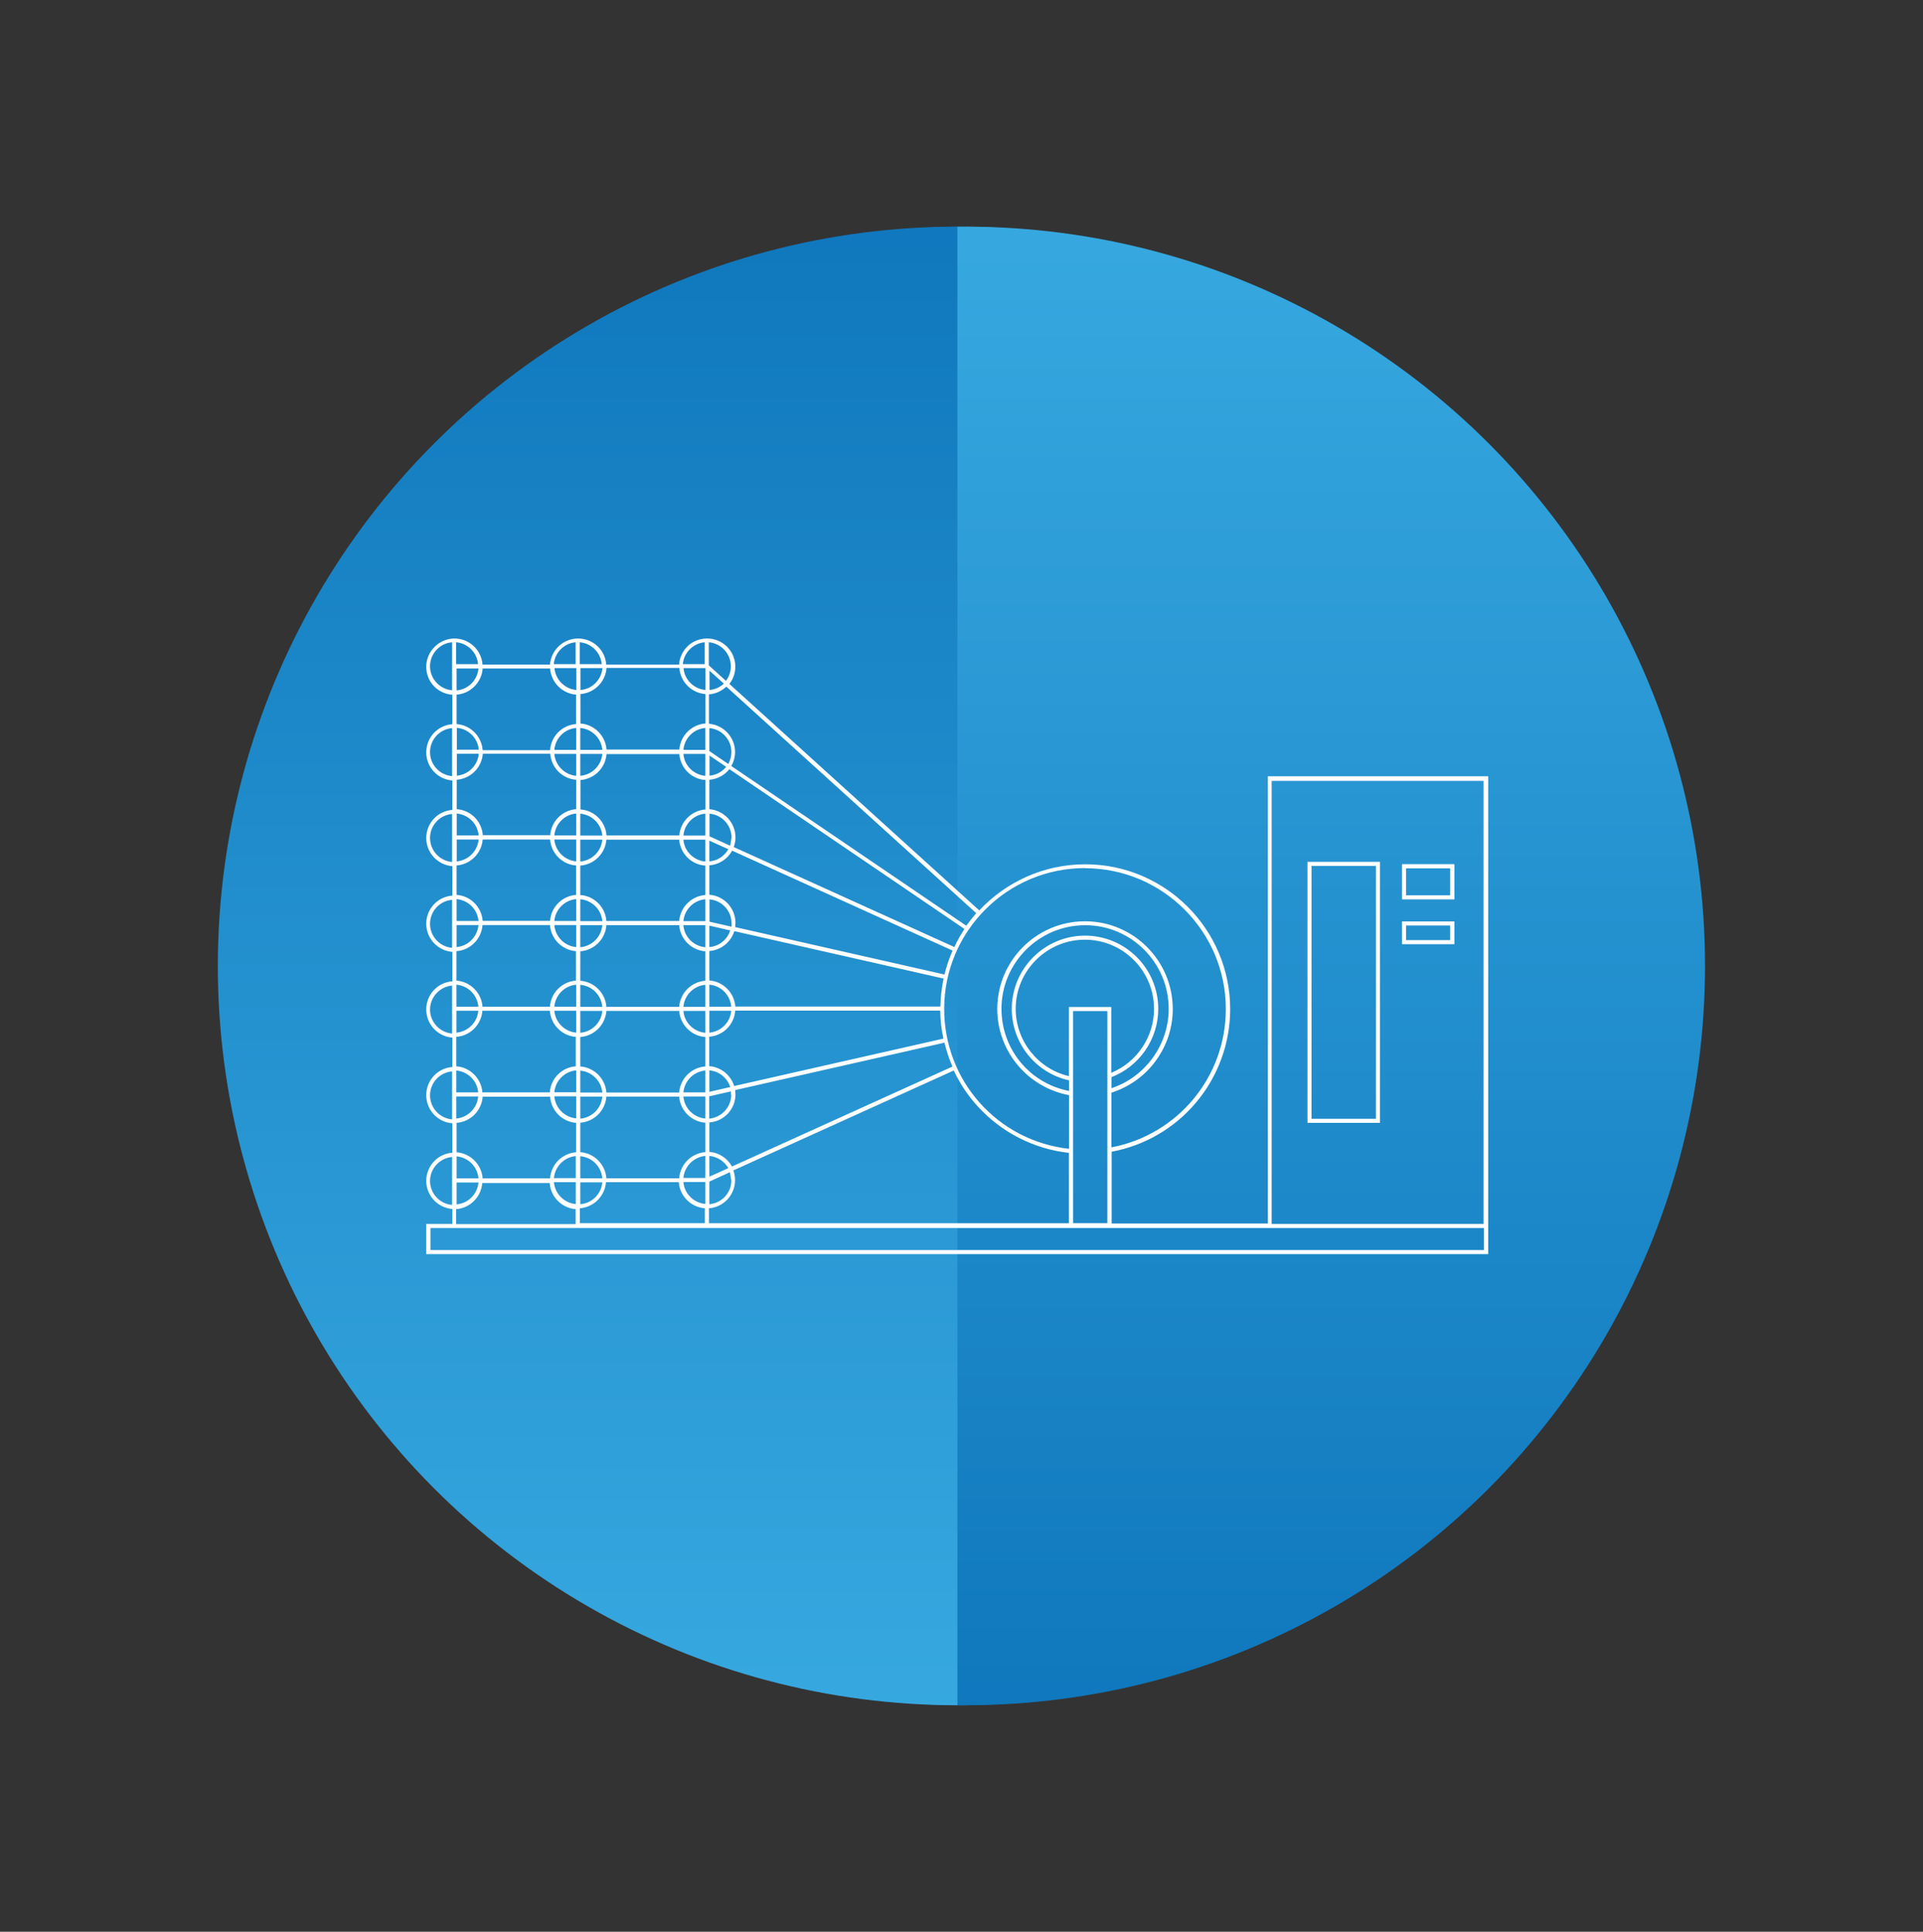<?xml version="1.0" encoding="UTF-8"?>
<svg id="Layer_1" data-name="Layer 1" xmlns="http://www.w3.org/2000/svg" xmlns:xlink="http://www.w3.org/1999/xlink" viewBox="0 0 132.59 133.21">
  <rect x="0" y="0" width="132.59" height="133.21" fill="#333333" stroke="none"/>
  <defs>
    <style>
      .cls-1 {
        fill: url(#linear-gradient-2);
      }

      .cls-2 {
        fill: #fff;
      }

      .cls-3 {
        clip-path: url(#clippath-1);
      }

      .cls-4 {
        clip-path: url(#clippath);
      }

      .cls-5 {
        fill: none;
      }

      .cls-6 {
        fill: url(#linear-gradient-3);
      }

      .cls-7 {
        fill: url(#linear-gradient);
      }

      .cls-8 {
        fill: url(#linear-gradient-4);
      }
    </style>
    <clipPath id="clippath">
      <circle class="cls-5" cx="66.58" cy="66.61" r="50.98"/>
    </clipPath>
    <linearGradient id="linear-gradient" x1="92.07" y1="11.55" x2="92.07" y2="121.37" gradientUnits="userSpaceOnUse">
      <stop offset="0" stop-color="#38aae1"/>
      <stop offset="1" stop-color="#0e76bc"/>
    </linearGradient>
    <linearGradient id="linear-gradient-2" x1="-7767.34" y1="-2096.33" x2="-7767.34" y2="-1986.51" gradientTransform="translate(7808.43 2107.88)" xlink:href="#linear-gradient"/>
    <clipPath id="clippath-1">
      <circle class="cls-5" cx="66" cy="66.61" r="50.98"/>
    </clipPath>
    <linearGradient id="linear-gradient-3" x1="91.5" x2="91.5" xlink:href="#linear-gradient"/>
    <linearGradient id="linear-gradient-4" x1="-7766.77" y1="-2096.33" x2="-7766.77" y2="-1986.51" gradientTransform="translate(7807.28 2107.88)" xlink:href="#linear-gradient"/>
  </defs>
  <g>
    <g class="cls-4">
      <rect class="cls-7" x="66.58" y="11.55" width="50.98" height="109.82"/>
      <rect class="cls-1" x="15.6" y="11.55" width="50.98" height="109.82" transform="translate(82.18 132.92) rotate(180)"/>
    </g>
    <g class="cls-3">
      <rect class="cls-6" x="66" y="11.55" width="50.98" height="109.82"/>
      <rect class="cls-8" x="15.02" y="11.55" width="50.98" height="109.82" transform="translate(81.02 132.92) rotate(180)"/>
    </g>
  </g>
  <path class="cls-2" d="M87.42,53.53v30.84h-10.77v-4.95c2.25-.42,4.3-1.6,5.79-3.36,1.53-1.8,2.38-4.1,2.38-6.47,0-5.51-4.48-9.99-9.99-9.99-2.88,0-5.48,1.23-7.31,3.18l-17.23-15.62c.26-.33,.41-.74,.41-1.19,0-1.07-.87-1.94-1.94-1.94s-1.86,.8-1.94,1.8h-5.02c-.07-1.01-.91-1.8-1.94-1.8s-1.86,.8-1.94,1.8h-4.65c-.07-1.01-.91-1.8-1.94-1.8s-1.94,.87-1.94,1.94,.8,1.86,1.8,1.94v2.03c-1.01,.07-1.8,.91-1.8,1.94s.8,1.87,1.8,1.94v2.03c-1.01,.07-1.8,.91-1.8,1.94s.8,1.86,1.8,1.94v2.03c-1.01,.07-1.8,.91-1.8,1.94s.8,1.86,1.8,1.94v2.03c-1.01,.07-1.8,.91-1.8,1.94s.8,1.87,1.8,1.94v2.03c-1.01,.07-1.8,.91-1.8,1.94s.8,1.87,1.8,1.94v2.03c-1.01,.07-1.8,.91-1.8,1.94s.8,1.86,1.8,1.94v1.03h-1.8v2.08H102.61V53.53h-15.18Zm-54.14,27.73c-.07-.96-.84-1.73-1.8-1.8v-2.03c.96-.07,1.73-.84,1.8-1.8h4.65c.07,.96,.84,1.73,1.79,1.8v2.03c-.96,.07-1.73,.84-1.79,1.8h-4.65Zm-1.8,.28h1.51c-.07,.8-.71,1.45-1.51,1.51v-1.51Zm0-.28v-1.52c.8,.07,1.45,.71,1.51,1.52h-1.51Zm0-35.16h1.51c-.07,.8-.71,1.45-1.51,1.51v-1.51Zm1.8,0h4.65c.07,.96,.84,1.73,1.79,1.8v2.03c-.96,.07-1.73,.84-1.79,1.8h-4.65c-.07-.96-.84-1.73-1.8-1.8v-2.03c.96-.07,1.73-.84,1.8-1.8m16.93,6.58l-1.3-.89v-1.58c.85,.07,1.52,.78,1.52,1.65,0,.3-.08,.57-.21,.81m.21,28.72c0,.87-.67,1.58-1.52,1.65v-1.56l1.42-.65,.09,.55Zm-8.62-.14c-.07-.96-.84-1.73-1.8-1.8v-2.03c.96-.07,1.73-.84,1.8-1.8h5.02c.07,.96,.84,1.73,1.8,1.8v2.03c-.96,.07-1.73,.84-1.8,1.8h-5.02Zm-1.8,0v-1.52c.81,.07,1.45,.71,1.52,1.52h-1.52Zm1.52,.28c-.07,.8-.71,1.45-1.52,1.51v-1.51h1.52Zm5.31-29.53c.07,.96,.84,1.73,1.8,1.79v2.03c-.96,.07-1.73,.84-1.8,1.79h-5.02c-.07-.96-.84-1.73-1.8-1.79v-2.03c.96-.07,1.73-.84,1.8-1.79h5.02Zm3.5,6.32l-1.42-.65v-1.56c.85,.07,1.52,.79,1.52,1.65l-.09,.55Zm.08,5.58l-1.5-.34v-1.54c.85,.07,1.52,.78,1.52,1.65v.23Zm0,11.58c0,.87-.67,1.58-1.52,1.66v-1.54l1.5-.34v.23Zm-8.61-.14c-.07-.96-.84-1.73-1.8-1.8v-2.03c.96-.07,1.73-.84,1.8-1.8h5.02c.07,.96,.84,1.73,1.8,1.8v2.03c-.96,.07-1.73,.84-1.8,1.8h-5.02Zm-1.8,0v-1.51c.81,.07,1.45,.71,1.52,1.51h-1.52Zm1.52,.28c-.07,.81-.71,1.45-1.52,1.52v-1.52h1.52Zm0-17.72c-.07,.8-.71,1.44-1.52,1.51v-1.51h1.52Zm-1.52-.28v-1.51c.81,.07,1.45,.71,1.52,1.51h-1.52Zm1.8,.28h5.02c.07,.96,.84,1.73,1.8,1.79v2.03c-.96,.07-1.73,.84-1.8,1.79h-5.02c-.07-.96-.84-1.73-1.8-1.79v-2.03c.96-.07,1.73-.84,1.8-1.79m6.82,0v1.51c-.8-.07-1.45-.71-1.51-1.51h1.51Zm-1.51-.28c.07-.8,.71-1.45,1.51-1.51v1.51h-1.51Zm1.51,7.7c-.8-.07-1.45-.71-1.51-1.52h1.51v1.52Zm-1.51-1.8c.07-.8,.71-1.44,1.51-1.51v1.51h-1.51Zm-5.59,0h-1.52v-1.51c.81,.07,1.45,.71,1.52,1.51m0,.28c-.07,.8-.71,1.45-1.52,1.52v-1.52h1.52Zm.28,0h5.02c.07,.96,.84,1.73,1.8,1.8v2.03c-.96,.07-1.73,.84-1.8,1.8h-5.02c-.07-.96-.84-1.73-1.8-1.8v-2.03c.96-.07,1.73-.84,1.8-1.8m5.31,5.63c.07-.81,.71-1.45,1.51-1.52v1.52h-1.51Zm1.51,.28v1.51c-.8-.07-1.45-.71-1.51-1.51h1.51Zm-7.1-.28h-1.52v-1.52c.81,.07,1.45,.71,1.52,1.52m0,.28c-.07,.8-.71,1.44-1.52,1.51v-1.51h1.52Zm7.1,4.11v1.51h-1.51c.07-.8,.71-1.44,1.51-1.51m0,1.79v1.52c-.8-.07-1.45-.71-1.51-1.52h1.51Zm.28-.32v-1.48c.68,.06,1.24,.52,1.44,1.15l-1.44,.33Zm0-5.59h1.51c-.07,.8-.71,1.44-1.51,1.51v-1.51Zm0-.28v-1.52c.8,.07,1.44,.71,1.51,1.52h-1.51Zm0-5.59l1.44,.33c-.2,.63-.76,1.09-1.44,1.15v-1.48Zm0-5.86l1.31,.59c-.27,.47-.75,.8-1.31,.84v-1.44Zm-.28-5.98v1.51c-.8-.07-1.45-.71-1.51-1.51h1.51Zm-1.51-.28c.07-.81,.71-1.45,1.51-1.51v1.51h-1.51Zm-7.11,1.79v-1.51h1.52c-.07,.8-.71,1.44-1.52,1.51m0-1.79v-1.51c.81,.07,1.45,.71,1.52,1.51h-1.52Zm-.28,0h-1.51c.07-.81,.71-1.45,1.51-1.51v1.51Zm0,.28v1.51c-.8-.07-1.44-.71-1.51-1.51h1.51Zm0,5.62h-1.51c.07-.8,.71-1.45,1.51-1.51v1.51Zm0,.28v1.51c-.8-.07-1.44-.71-1.51-1.51h1.51Zm0,5.62h-1.51c.07-.8,.71-1.44,1.51-1.51v1.51Zm0,.28v1.52c-.8-.07-1.44-.71-1.51-1.52h1.51Zm0,5.63h-1.51c.07-.81,.71-1.45,1.51-1.52v1.52Zm0,.28v1.51c-.8-.07-1.44-.71-1.51-1.51h1.51Zm0,5.62h-1.51c.07-.8,.71-1.44,1.51-1.51v1.51Zm0,.28v1.52c-.8-.07-1.44-.71-1.51-1.52h1.51Zm8.9,4.11v1.52h-1.51c.07-.8,.71-1.45,1.51-1.52m0,1.8v1.51c-.8-.07-1.45-.71-1.51-1.51h1.51Zm.28-.36v-1.44c.56,.05,1.04,.38,1.31,.84l-1.31,.59Zm0-1.72v-2.03c1.01-.07,1.8-.91,1.8-1.94l-.02-.29,14.43-3.27c.14,.57,.32,1.12,.55,1.65l-15.2,6.89c-.31-.56-.89-.96-1.57-1.01m1.72-4.54c-.23-.75-.91-1.31-1.72-1.37v-2.03c.96-.07,1.73-.84,1.79-1.8h14.14c0,.65,.08,1.3,.22,1.93l-14.43,3.27Zm14.22-5.48h-14.14c-.07-.96-.84-1.73-1.79-1.8v-2.03c.81-.06,1.49-.62,1.72-1.37l14.43,3.27c-.13,.63-.21,1.27-.22,1.93m.28-2.21l-14.43-3.27,.02-.29c0-1.03-.8-1.87-1.8-1.94v-2.03c.68-.05,1.26-.44,1.57-1.01l15.2,6.89c-.23,.53-.42,1.08-.56,1.65m.67-1.9l-15.2-6.89c.08-.21,.12-.43,.12-.67,0-1.02-.8-1.86-1.8-1.94v-2.03c.56-.04,1.05-.32,1.38-.73l16.21,11.02c-.26,.4-.5,.81-.7,1.25m-16.88-11.82v-1.39l1.15,.78c-.28,.34-.69,.57-1.15,.61m0-7.24l.99,.89c-.27,.25-.61,.41-.99,.44v-1.33Zm-.28,1.33c-.8-.07-1.45-.71-1.51-1.51h1.51v1.51Zm0,.28v2.03c-.96,.07-1.73,.84-1.8,1.8h-5.02c-.07-.96-.84-1.73-1.8-1.8v-2.03c.96-.07,1.73-.84,1.8-1.8h5.02c.07,.96,.84,1.73,1.8,1.8m-8.62-.28v-1.51h1.52c-.07,.8-.71,1.45-1.52,1.51m-.28,0c-.8-.07-1.44-.71-1.51-1.51h1.51v1.51Zm-8.24,4.4h1.51c-.07,.8-.71,1.44-1.51,1.51v-1.51Zm1.51-.28h-1.51v-1.51c.8,.07,1.45,.71,1.51,1.51m.28,.28h4.65c.07,.96,.84,1.73,1.79,1.79v2.03c-.96,.07-1.73,.84-1.79,1.79h-4.65c-.07-.96-.84-1.73-1.8-1.79v-2.03c.96-.07,1.73-.84,1.8-1.79m-1.8,5.91h1.51c-.07,.8-.71,1.44-1.51,1.51v-1.51Zm1.51-.28h-1.51v-1.51c.8,.07,1.45,.71,1.51,1.51m.28,.28h4.65c.07,.96,.84,1.73,1.79,1.79v2.03c-.96,.07-1.73,.84-1.79,1.79h-4.65c-.07-.96-.84-1.73-1.8-1.79v-2.03c.96-.07,1.73-.84,1.8-1.79m-1.8,5.9h1.51c-.07,.8-.71,1.45-1.51,1.52v-1.52Zm1.51-.28h-1.51v-1.51c.8,.07,1.45,.71,1.51,1.51m.28,.28h4.65c.07,.96,.84,1.73,1.79,1.8v2.03c-.96,.07-1.73,.84-1.79,1.8h-4.65c-.07-.96-.84-1.73-1.8-1.8v-2.03c.96-.07,1.73-.84,1.8-1.8m-1.8,5.91h1.51c-.07,.8-.71,1.44-1.51,1.51v-1.51Zm1.51-.28h-1.51v-1.52c.8,.07,1.45,.71,1.51,1.52m.28,.28h4.65c.07,.96,.84,1.73,1.79,1.8v2.03c-.96,.07-1.73,.84-1.79,1.8h-4.65c-.07-.96-.84-1.73-1.8-1.8v-2.03c.96-.07,1.73-.84,1.8-1.8m-1.8,5.91h1.51c-.07,.81-.71,1.45-1.51,1.52v-1.52Zm1.51-.28h-1.51v-1.51c.8,.07,1.45,.71,1.51,1.51m6.73,4.39v1.52h-1.51c.07-.8,.71-1.45,1.51-1.52m0,1.8v1.51c-.8-.07-1.44-.71-1.51-1.51h1.51Zm.28,1.8c.96-.07,1.73-.84,1.8-1.8h5.02c.07,.96,.84,1.73,1.8,1.8v1.03h-8.62v-1.03Zm8.9,0c1.01-.07,1.8-.92,1.8-1.94,0-.23-.04-.46-.12-.67l15.2-6.89c.42,.9,.98,1.74,1.66,2.48,1.64,1.8,3.87,2.93,6.28,3.2v4.85h-24.82v-1.03Zm24.82-13.89v4.78c-2.13-.5-3.67-2.43-3.67-4.64,0-2.63,2.14-4.77,4.77-4.77s4.77,2.14,4.77,4.77c0,1.93-1.18,3.68-2.95,4.41v-4.54h-2.93Zm2.93,4.85c1.94-.75,3.23-2.63,3.23-4.71,0-2.79-2.27-5.05-5.05-5.05s-5.05,2.27-5.05,5.05c0,2.37,1.65,4.42,3.95,4.93v.73c-2.71-.52-4.66-2.88-4.66-5.66,0-3.18,2.59-5.77,5.77-5.77s5.76,2.59,5.76,5.77c0,2.47-1.61,4.69-3.94,5.47v-.76Zm-2.64-4.56h2.36v14.63h-2.36v-14.63Zm.82-9.85c5.35,0,9.71,4.36,9.71,9.71,0,4.68-3.31,8.67-7.89,9.54v-3.77c1.19-.38,2.25-1.12,3-2.12,.8-1.06,1.23-2.32,1.23-3.65,0-3.33-2.71-6.05-6.05-6.05s-6.05,2.71-6.05,6.05c0,1.44,.52,2.84,1.46,3.93,.9,1.05,2.14,1.76,3.49,2.01v3.7c-4.92-.55-8.61-4.67-8.61-9.65,0-5.35,4.35-9.71,9.71-9.71m-8.18,3.98l-16.21-11.02c.17-.29,.26-.62,.26-.97,0-1.02-.8-1.86-1.8-1.94v-2.03c.46-.03,.88-.23,1.2-.53l17.23,15.62c-.24,.28-.47,.57-.69,.87m-16.23-17.9c0,.38-.12,.73-.34,1.01l-1.18-1.07v-1.59c.85,.07,1.52,.79,1.52,1.65m-1.8-1.65v1.51h-1.51c.07-.8,.71-1.44,1.51-1.51m-7.1,1.51h-1.52v-1.51c.81,.07,1.45,.71,1.52,1.51m-1.8-1.51v1.51h-1.51c.07-.8,.71-1.44,1.51-1.51m-6.73,1.51h-1.51v-1.51c.8,.07,1.45,.71,1.51,1.51m-3.31,.14c0-.87,.67-1.58,1.52-1.65v3.31c-.85-.07-1.52-.79-1.52-1.65m0,5.91c0-.87,.67-1.58,1.52-1.65v3.31c-.85-.07-1.52-.78-1.52-1.65m0,5.91c0-.87,.67-1.58,1.52-1.65v3.31c-.85-.07-1.52-.79-1.52-1.65m0,5.91c0-.87,.67-1.58,1.52-1.65v3.31c-.85-.07-1.52-.79-1.52-1.65m0,5.91c0-.87,.67-1.58,1.52-1.66v3.31c-.85-.07-1.52-.79-1.52-1.65m0,5.91c0-.87,.67-1.58,1.52-1.65v3.31c-.85-.07-1.52-.79-1.52-1.66m0,5.91c0-.87,.67-1.58,1.52-1.66v3.31c-.85-.07-1.52-.79-1.52-1.65m1.8,1.94c.96-.07,1.73-.84,1.8-1.8h4.65c.07,.96,.84,1.73,1.79,1.8v1.03h-8.24v-1.03Zm70.84,2.82H29.68v-1.52H102.32v1.52Zm-14.61-32.35h14.61v30.55h-14.61v-30.55Z"/>
  <path class="cls-2" d="M90.15,77.43h5v-18h-5v18Zm.28-17.72h4.44v17.44h-4.44v-17.44Z"/>
  <path class="cls-2" d="M96.67,62.02h3.61v-2.43h-3.61v2.43Zm.28-2.14h3.04v1.86h-3.04v-1.86Z"/>
  <path class="cls-2" d="M96.67,65.11h3.61v-1.57h-3.61v1.57Zm.28-1.29h3.04v1.01h-3.04v-1.01Z"/>
</svg>